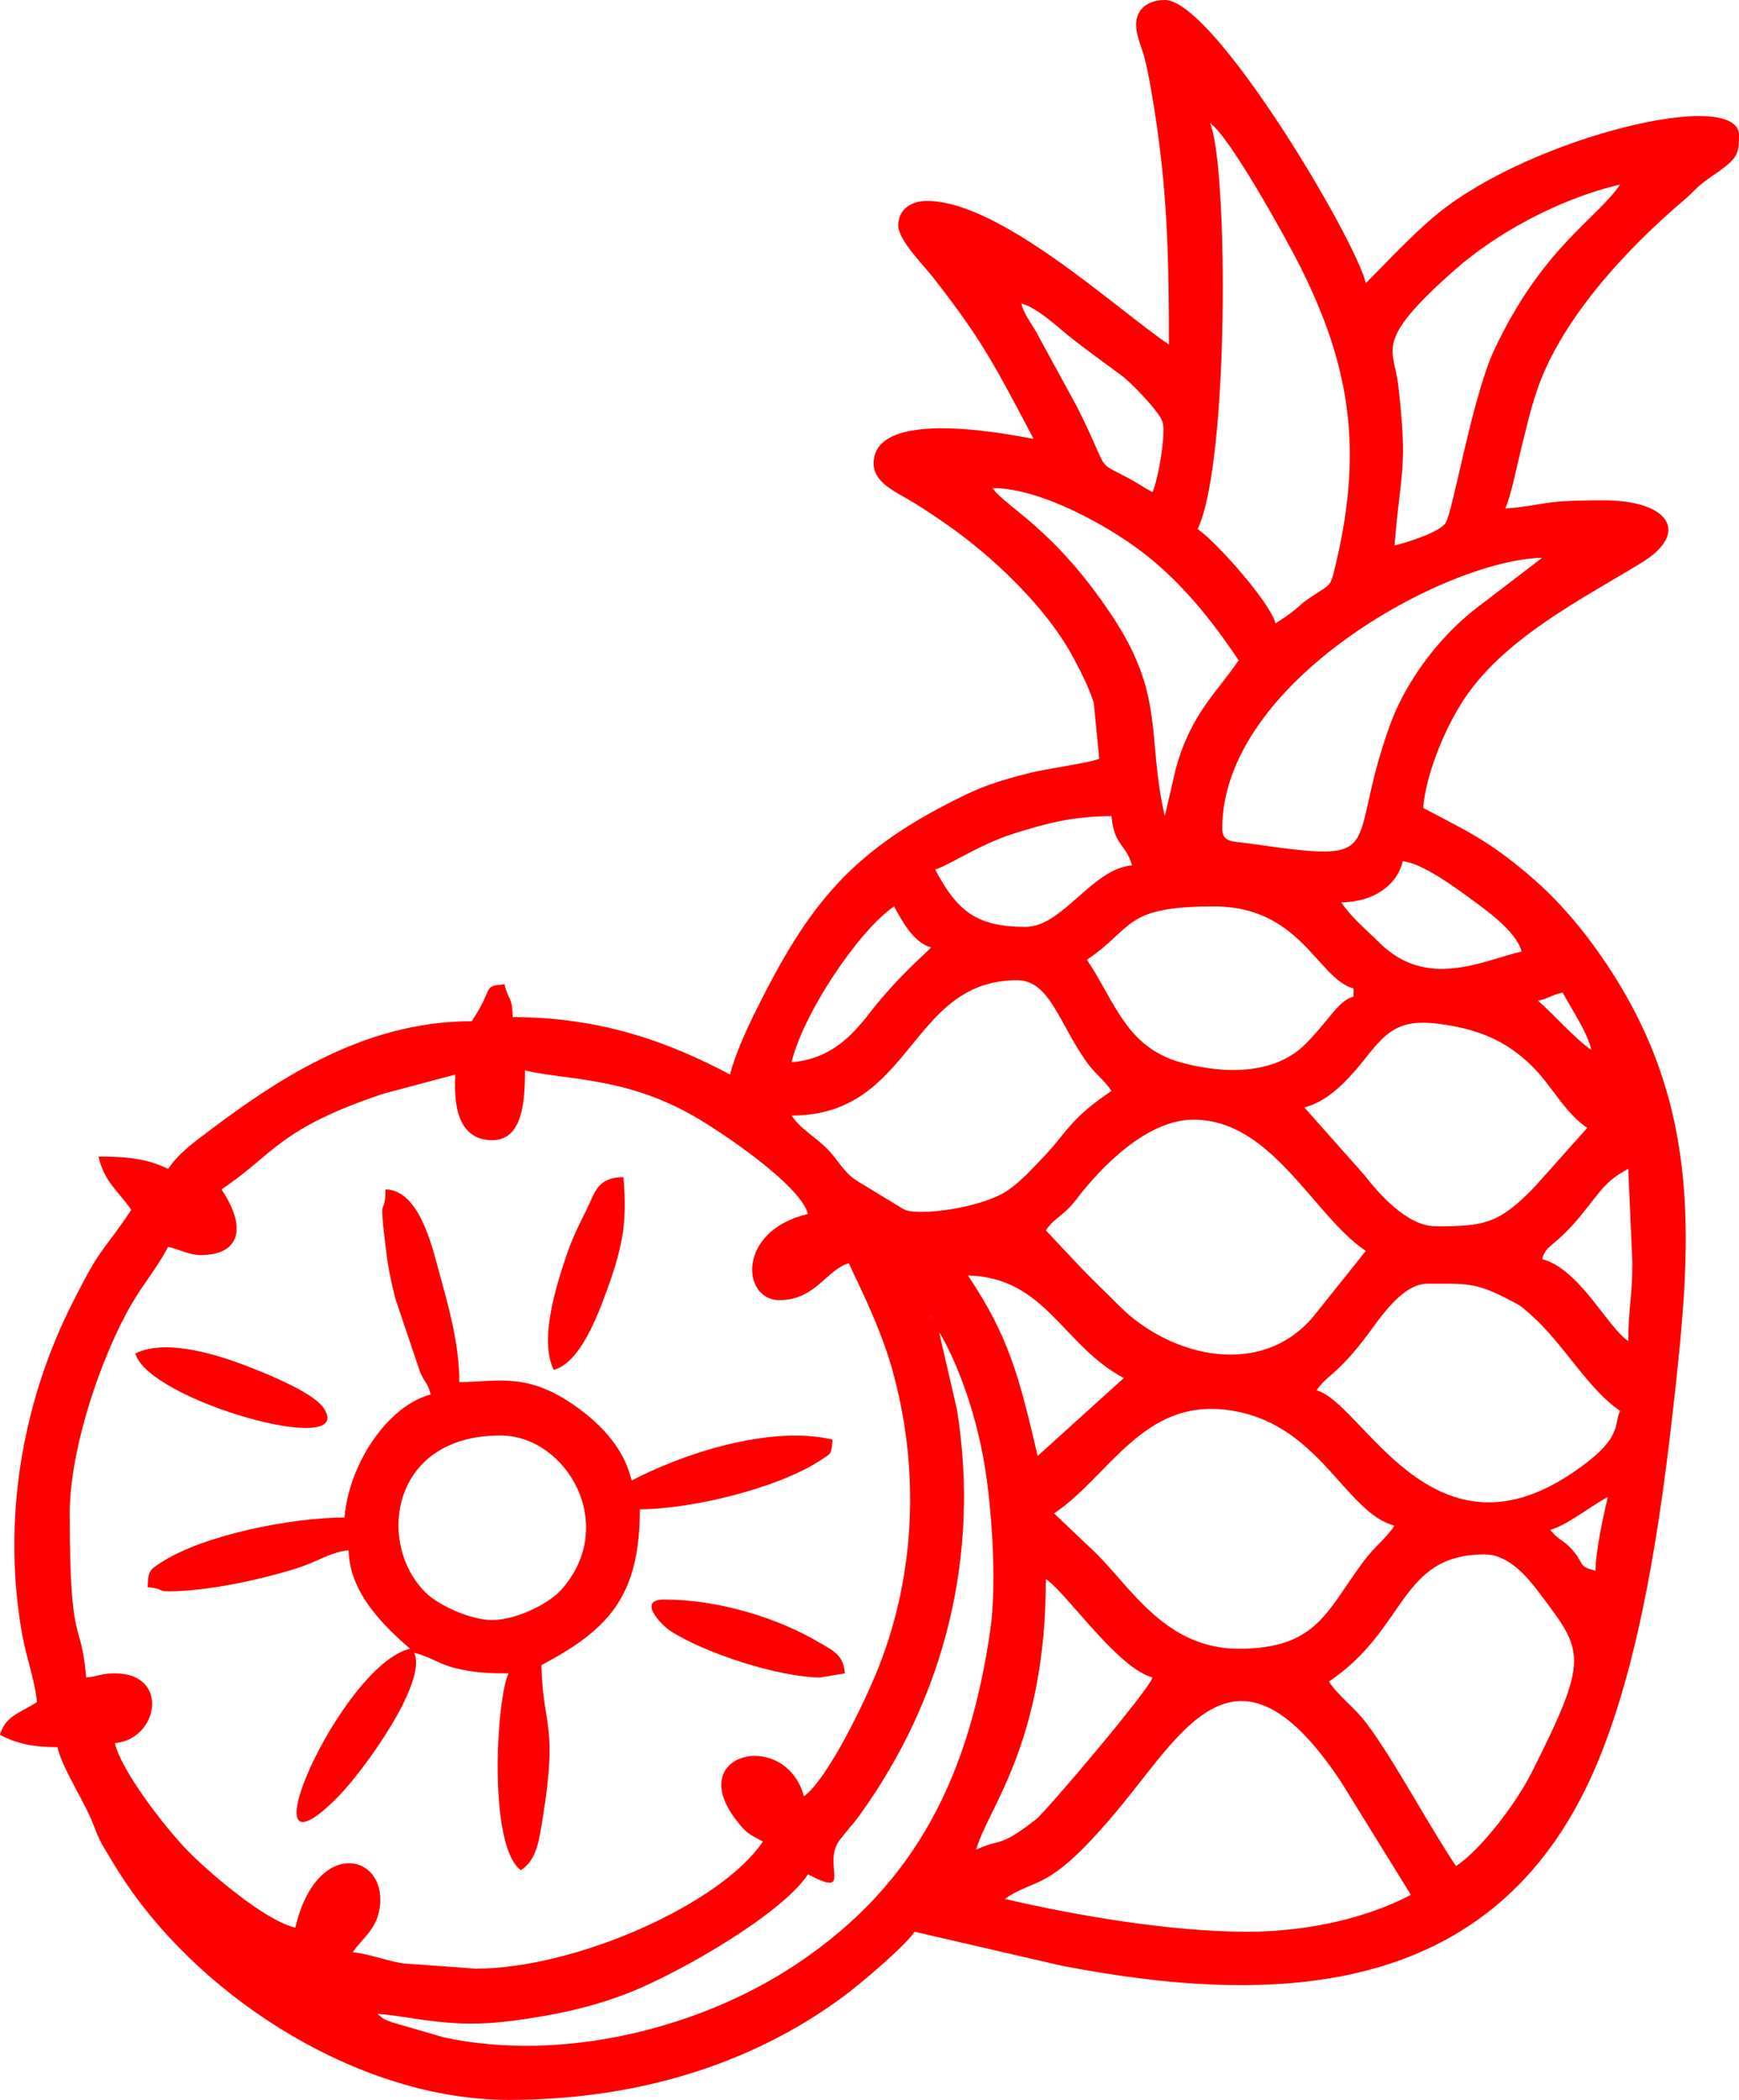 <?xml version="1.0" encoding="UTF-8"?> <!-- Creator: CorelDRAW 2020 (64-Bit) --> <svg xmlns="http://www.w3.org/2000/svg" xmlns:xlink="http://www.w3.org/1999/xlink" xmlns:xodm="http://www.corel.com/coreldraw/odm/2003" xml:space="preserve" width="112.169mm" height="135.45mm" style="shape-rendering:geometricPrecision; text-rendering:geometricPrecision; image-rendering:optimizeQuality; fill-rule:evenodd; clip-rule:evenodd" viewBox="0 0 1162.94 1404.31"> <defs> <style type="text/css"> <![CDATA[ .fil0 {fill:red} ]]> </style> </defs> <g id="Слой_x0020_1">  <g id="_2187585043504"> <path class="fil0" d="M833.81 1291.85c-50.92,0 -113.97,-10.79 -161.82,-21.94 22.36,-15.54 28.74,-2.45 78.91,-63.71 41.84,-51.09 77.46,-116.97 145.46,-15.29l47.17 76.26c-27.78,14.7 -67.24,24.69 -109.71,24.69zm-181.02 -54.86c7.14,-26.73 46.63,-70.69 46.63,-181.02 13.87,9.29 47.77,59.54 71.31,65.83 -2.21,8.28 -71.21,89.63 -77.91,94.89 -25.12,19.69 -23.66,12.45 -40.03,20.31zm320.91 10.97c-19.13,-28.56 -41.65,-71.53 -60.29,-96.05 -7.86,-10.34 -17.94,-17.22 -24.74,-27.37 52.49,-35.15 46.98,-85.03 104.23,-85.03 16.29,0 29.02,15.73 36.87,26.21 29.18,38.95 33.71,41.99 -5.75,120.12 -10.19,20.17 -33.3,50.72 -50.33,62.13zm-268.79 -235.88c36.69,-24.57 59.1,-76.43 115.62,-69.21 61.71,7.88 78.38,68.45 112.03,77.44 -6.01,8.97 -12.86,13.39 -20.42,23.47 -24.79,33.05 -30.98,58.82 -83.81,58.82 -48.52,0 -71.68,-40.43 -95.3,-63.78l-28.13 -26.73zm362.05 38.4c-11.72,-3.13 -7.43,-4.32 -14.52,-12.91 -6.74,-8.17 -10.41,-7.36 -15.65,-14.52 10.98,-2.93 27.47,-16.16 38.4,-21.94 -2.73,11.71 -8.23,36.5 -8.23,49.37zm-112.45 -192c26.33,0 32,-1.14 54.95,10.87 8.22,4.31 7.49,3.89 14.54,10.14 21.43,18.98 38.26,49.84 59.42,64.01 -4.68,9.76 2.69,18.2 -32.31,41.75 -94.03,63.26 -139.96,-47.26 -170.66,-55.46 7.12,-10.63 13.53,-9.8 34.11,-37.2 8.47,-11.28 23.21,-34.11 39.94,-34.11zm-326.39 32.91c0.43,0.49 1.04,0.65 1.2,1.54 0.01,0.07 19.84,32.57 29.01,86.19 4.65,27.24 8.59,78.86 3.93,110.97 -13.84,95.31 -48.26,169.43 -130.09,223.73 -64.01,42.48 -155.52,65.72 -235.28,48.69l-34.01 -9.87c-6.96,-2.69 -5.79,-1.84 -10.51,-5.94 26.4,2.2 48.92,10.06 89.8,4.77 28.69,-3.71 54.68,-9.34 79.5,-19.24 32.2,-12.85 100.35,-51.39 118.7,-78.78 30.89,16.34 9.02,-6.7 21.02,-22.73 4.29,-5.73 8.93,-10.52 13.48,-16.82 56.19,-77.84 80.94,-172.93 65.08,-271.22l-11.81 -51.27zm0 0l-3.15 -5.35 3.15 5.35zm-5.49 -10.97l0.82 0.82c-0.05,-0.05 -1.09,-0.55 -0.82,-0.82zm24.68 -27.43c51.81,1.15 63.38,46.96 104.23,68.57l-57.6 52.11c-12.59,-54.03 -19.6,-80.32 -46.63,-120.68zm441.59 -71.31l2.74 63.08c0,21.53 -2.74,31.19 -2.74,52.11 -14.07,-9.43 -32.52,-48.16 -57.6,-54.86 2.79,-10.47 8.32,-7.35 27.04,-30.56 12.78,-15.84 15.63,-21.89 30.56,-29.79zm-389.48 41.14c6.11,-9.12 11.32,-8.9 20.38,-20.76 16.92,-22.16 47.42,-53.29 78.36,-53.29 52.62,0 80.13,64.29 115.2,87.77l-32.89 41.17c-34.53,44.99 -97.35,30.65 -132.38,-4.81 -8.81,-8.92 -16.06,-15.63 -24.73,-24.64l-23.94 -25.43zm172.8 -82.28c18.1,-4.22 33.04,-22.9 43.47,-36.07 15.03,-18.97 25.27,-23.85 54.94,-18.5 22.95,4.14 38.78,12.38 53.23,26.35 13.89,13.43 22.23,31.62 37.61,41.93l-34.91 39.14c-24.56,25.69 -34.87,26.68 -66.57,26.68 -19.04,0 -38.32,-22.3 -47.79,-34.5l-39.98 -45.04zm-342.85 5.49c81.35,0 78.46,-90.51 150.85,-90.51 21.85,0 28.12,29.18 46.58,54.9 5.68,7.92 11.21,11.25 16.5,19.15 -28.2,18.88 -30.02,28.14 -45.89,44.63 -7.7,8 -14.02,15.08 -22.6,21.28 -17.24,12.48 -61.95,18.24 -70.67,13.09l-29.11 -17.71c-10.62,-5.99 -13.6,-14.1 -21.6,-22.29 -9,-9.2 -17.66,-12.97 -24.08,-22.55zm-200.22 16.46c20.19,0 21.94,-25.33 21.94,-46.63 28.59,6.66 66.61,4.24 112.38,30.25 18,10.23 71.61,46.05 76.87,65.75 -47.93,11.17 -44.37,57.6 -19.2,57.6 24.38,0 31.82,-20.73 46.63,-24.69 0.78,3.36 19.61,38.21 28.64,70.1 18.72,66.15 16.03,136.84 -8.61,199.52 -9.05,23.03 -34.2,75.22 -50.2,86.94 -12,-44.94 -80.01,-29.81 -45.6,15.43 6.94,9.12 8.71,9.74 18.17,14.75 -28.06,41.9 -125.53,85.03 -192,85.03l-48.61 -3.5c-10.6,-1.59 -23.57,-6.63 -33.67,-7.47 6.57,-9.81 16.51,-15.37 18.22,-31.09 3.84,-35.41 -42.66,-45.29 -56.62,14.64 -19.88,-4.63 -55.43,-34.94 -70.63,-50.05 -13.77,-13.69 -45.45,-53.62 -50.05,-73.38 29.13,-2.43 37.12,-46.63 0,-46.63 -9.46,0 -10.62,2.03 -19.2,2.74 -3.43,-41.22 -10.97,-16.44 -10.97,-109.71 0,-43.15 20.91,-104.7 41.23,-139.79 7.63,-13.19 17.15,-24.42 24.6,-38.49 7.72,1.8 13.94,5.49 21.94,5.49 25.32,0 31.42,-17.44 13.71,-43.88 35.48,-23.76 37.95,-40.56 108.66,-64.13l47.68 -12.67c-0.2,8.92 -3.07,43.88 24.68,43.88zm735.07 -60.34l0 0zm0 0c-10.5,-7.03 -24.79,-23.47 -35.66,-32.91 8.51,-1.98 7.94,-3.5 16.46,-5.49 5.92,11.19 16.32,26.04 19.2,38.4zm-337.36 -60.34c31.78,-21.28 23.85,-35.66 85.03,-35.66 58,0 69.28,48.45 93.25,54.86l0 5.49c-10.19,2.72 -15.15,14.39 -31.75,31.33 -21.35,21.8 -56.57,20.16 -83.59,12.7 -36.67,-10.13 -44.08,-40.55 -62.94,-68.72zm-197.48 68.57c7.49,-32.18 45.09,-88.5 68.57,-104.23 5.36,10.12 13.17,24.35 24.69,27.43 -1.81,2.47 -22.17,19.36 -41.12,43.91 -12.13,15.71 -26.55,30.76 -52.14,32.89zm367.53 -106.97c20.52,0 37.24,-10.68 41.14,-27.43 12.62,1.05 34.98,17.4 44.31,24.25 10.99,8.07 31.6,22.49 35.23,36.09 -26.18,6.1 -63.42,25.81 -95.37,-6.11 -9.06,-9.05 -18.45,-16.55 -25.31,-26.8zm-211.2 16.46c-32.66,0 -45.67,-10.68 -60.34,-38.4 8.32,-2.22 29.71,-16.84 52.73,-24.07 20.72,-6.5 38.86,-11.59 65.21,-11.59 1.66,19.9 9.93,18.75 13.71,32.91 -26.86,2.23 -46.25,41.14 -71.31,41.14zm131.65 -65.83c0,-97.7 149,-179.58 213.94,-181.02l-45.05 34.49c-24.11,18.85 -46.31,48.4 -56.81,77.58 -30.65,85.11 1.79,92.69 -94.6,78.91 -10.1,-1.44 -17.47,-0.28 -17.47,-9.96zm-153.6 -227.65c33.27,0 78.31,26.49 98.38,41.5 26.87,20.11 47.54,45.85 66.19,73.69 -14.34,21.41 -31.99,35.51 -42.16,73.04l-7.21 31.19c-12.14,-52.12 0.44,-79.59 -34.51,-132.8 -39.26,-59.78 -72.28,-74.06 -80.69,-86.62zm0 0l-5.9 -1.51 5.9 1.51zm19.2 -123.43c11.27,3.01 24.59,16.12 34.07,23.53 11.72,9.16 20.97,15.76 32.98,24.62 6.59,4.87 24.66,23.64 27.25,30.53 2.97,7.88 -3.21,40.58 -6.53,47.49 -6.5,-3.44 -8.89,-5.46 -15.6,-9.08 -23.75,-12.81 -11.77,-1.77 -34.68,-47.6l-28.07 -51.47c-3.99,-6.48 -7.61,-11.29 -9.41,-18.02zm0 0l-2.74 -2.74 2.74 2.74zm-2.74 -2.74l0 0zm252.34 164.57c4.45,-53.43 8.86,-50.53 2.54,-106.77 -2.88,-25.64 -17.27,-28.89 37.93,-77.66 27.37,-24.18 69.43,-47.39 110.38,-56.93 -15.18,22.66 -51.97,41.96 -84.15,110.59 -14.72,31.4 -27.49,107.59 -32.48,115.63 -3.87,6.24 -25.99,13.22 -34.23,15.14zm-123.42 -282.51c13.29,8.9 51.75,78.75 60.37,95.97 32.42,64.74 42.24,120.04 24.23,197.09 -4.17,17.86 -2.82,14.45 -17.14,24 -6.6,4.4 -5.22,4.02 -10.7,8.5 -4.74,3.88 -8.37,6.03 -12.88,9.06 -3.87,-14.48 -40.14,-55.06 -52.11,-63.08 21.28,-44.36 20.41,-244.27 8.23,-271.54zm-49.37 -65.83c0,7.55 3.63,14.67 5.53,21.9 2.05,7.8 3.75,17.17 5.09,25.08 10.1,59.76 11.32,103.46 11.32,166.96 -34.84,-23.33 -112.55,-96 -161.82,-96 -11.08,0 -19.2,5.97 -19.2,16.46 0,9.63 17.09,26.72 23.14,34.46 33.32,42.64 41.3,58.88 67.37,108.16 -4.88,-0.41 -106.97,-23.6 -106.97,16.46 0,11.84 12.45,17.83 21.06,22.83 10.13,5.87 17.1,10.57 26.69,17.19 31.31,21.62 67.69,55.94 85.76,89.78 5.52,10.34 9.76,18.52 13.72,30.17l3.63 37.51c-5.32,2.55 -35.5,6.78 -45.57,9.29 -16.02,3.99 -29.66,7.97 -43.14,14.46 -76.44,36.84 -105.19,72.37 -141.67,146.32 -5.2,10.55 -13.61,28.82 -16.48,41.12 -39.62,-20.97 -85.09,-38.4 -145.37,-38.4 -0.32,-14.4 -2.81,-10.47 -5.49,-21.94 -15.28,1.27 -6.4,1.47 -21.94,24.69 -72.91,0 -131.78,39.55 -183.77,79.53 -7.36,5.66 -13.97,11.41 -19.19,19.21 -13.64,-6.54 -26.13,-8.23 -46.63,-8.23 4.08,17.52 13.85,23.56 21.94,35.66 -20.88,31.18 -19.49,22.51 -40.23,64 -33.17,66.35 -46.21,144.63 -32.68,220.1 2.85,15.89 8.68,31.28 9.82,45.03 -10.43,6.99 -21.24,9.04 -24.69,21.94 10.67,5.65 22,8.23 38.4,8.23 3.02,12.95 14.91,31.54 21.04,44.79 4.29,9.28 5.03,13.89 10.24,22.67 4.95,8.35 8.31,13.97 13.66,21.99 53.67,80.52 158.83,146.43 256.76,146.43 84,0 161.35,-22.75 224.16,-69.32 10.37,-7.69 40.67,-33.12 47.37,-43.14l98.02 22.66c147.25,28.49 294.45,21.75 359.67,-138.21 27.93,-68.49 41.03,-157.84 49.72,-235.53 11.96,-106.84 20.35,-198.69 -44.42,-295.68 -15.03,-22.5 -31.92,-42.79 -52.37,-60.08 -27.56,-23.31 -41,-29.07 -70.52,-44.68 1.97,-23.63 15.3,-54.9 27.91,-73.57 27.48,-40.68 78.89,-66.49 118.07,-90.38 32.53,-19.84 19.1,-41.75 -25.3,-41.75 -44.12,0 -36.3,3.03 -65.83,5.49 3.77,-7.85 8.14,-29.82 10.42,-38.95 3.53,-14.12 5.98,-25.35 10.45,-38.92 15.86,-48.17 60.5,-96.09 99,-128.66 5.49,-4.64 6.89,-7.08 12.91,-11.77 4.99,-3.89 9.58,-6.52 14.34,-10.35 7.98,-6.42 9.23,-9.62 9.23,-20.94 0,-32.53 -137.48,0.93 -200.66,51.67 -19.31,15.51 -46.51,45.45 -48.93,47.07 -6.78,-29.11 -101.45,-189.25 -134.4,-189.25 -11.08,0 -19.2,5.97 -19.2,16.46z"></path> <path class="fil0" d="M329.13 1083.4c-14.49,0 -34.87,-9.62 -43.17,-17.17 -34.17,-31.07 -26.59,-106.26 48.66,-106.26 44.31,0 79.52,60.27 40.43,103.51 -8.22,9.09 -29.96,19.91 -45.91,19.91zm-41.14 -150.85c-28.76,7.68 -54.6,46.25 -57.6,82.28 -34.27,0 -94.35,11.37 -123.18,30.41 -6.74,4.45 -8.22,4.96 -8.47,16.21 10.9,0.91 6.61,2.74 13.71,2.74 20.63,0 46.41,-4.85 64.62,-9.43 9.17,-2.31 18.96,-4.91 27.52,-8.14 9.52,-3.59 18.3,-9.01 28.54,-9.86 0.65,29.34 24.81,51.63 41.14,65.83 -46.26,10.78 -114.51,165.7 -48.66,99.45 18.02,-18.13 60.38,-77.29 51.4,-96.71 10.72,2.5 16.43,7.6 28.03,10.37 11.73,2.8 20.78,3.34 35.06,3.34 -8.2,17.09 -13.88,115.46 8.23,131.65 10.54,-7.06 11.96,-18.66 14.59,-34.78 10.42,-63.97 0.06,-60.47 -0.87,-102.36 44.81,-23.71 65.83,-45.85 65.83,-104.23 34.3,0 92.85,-14.2 120.81,-32.78 7.04,-4.68 7.23,-3.39 8.1,-13.84 -43.43,-10.12 -103.09,10.86 -134.4,27.43 -5.52,-23.69 -23.32,-40.33 -41.07,-52.18 -30.64,-20.45 -50.83,-13.65 -74.12,-13.65 0,-26.23 -7.97,-53.28 -13.68,-74.08 -4.75,-17.31 -13.21,-54.33 -35.69,-54.83 -0.47,21.16 -4.58,-0.67 -0.26,35.88 1.84,15.56 3.25,22.85 6.81,37.11l16.57 49.26c4.22,9.31 4.69,6.05 7.06,14.89z"></path> <path class="fil0" d="M548.56 1121.8l16.46 -2.74c-1.04,-12.54 -7.82,-15.13 -17.54,-20.86 -28.57,-16.84 -68.11,-28.51 -103.14,-28.51 -19.12,0 -1.37,17.49 3.8,20.87 22.77,14.89 73.17,31.25 100.43,31.25z"></path> <path class="fil0" d="M370.28 916.09c17.83,-4.76 29.5,-36.47 36.03,-54.49 10.88,-30.03 12.98,-45.81 10.6,-74.42 -17.55,0.39 -18.64,9.51 -24.71,21.91 -5.74,11.71 -9.44,18.58 -14.08,32.55 -6.62,19.98 -17.46,54.39 -7.84,74.44z"></path> <path class="fil0" d="M90.51 905.12c8.39,31.42 148.98,70.92 125.94,36.5 -6.76,-10.09 -36.26,-22.13 -47.92,-26.74 -21.16,-8.37 -56.88,-20.23 -78.02,-9.75z"></path> </g> </g> </svg> 